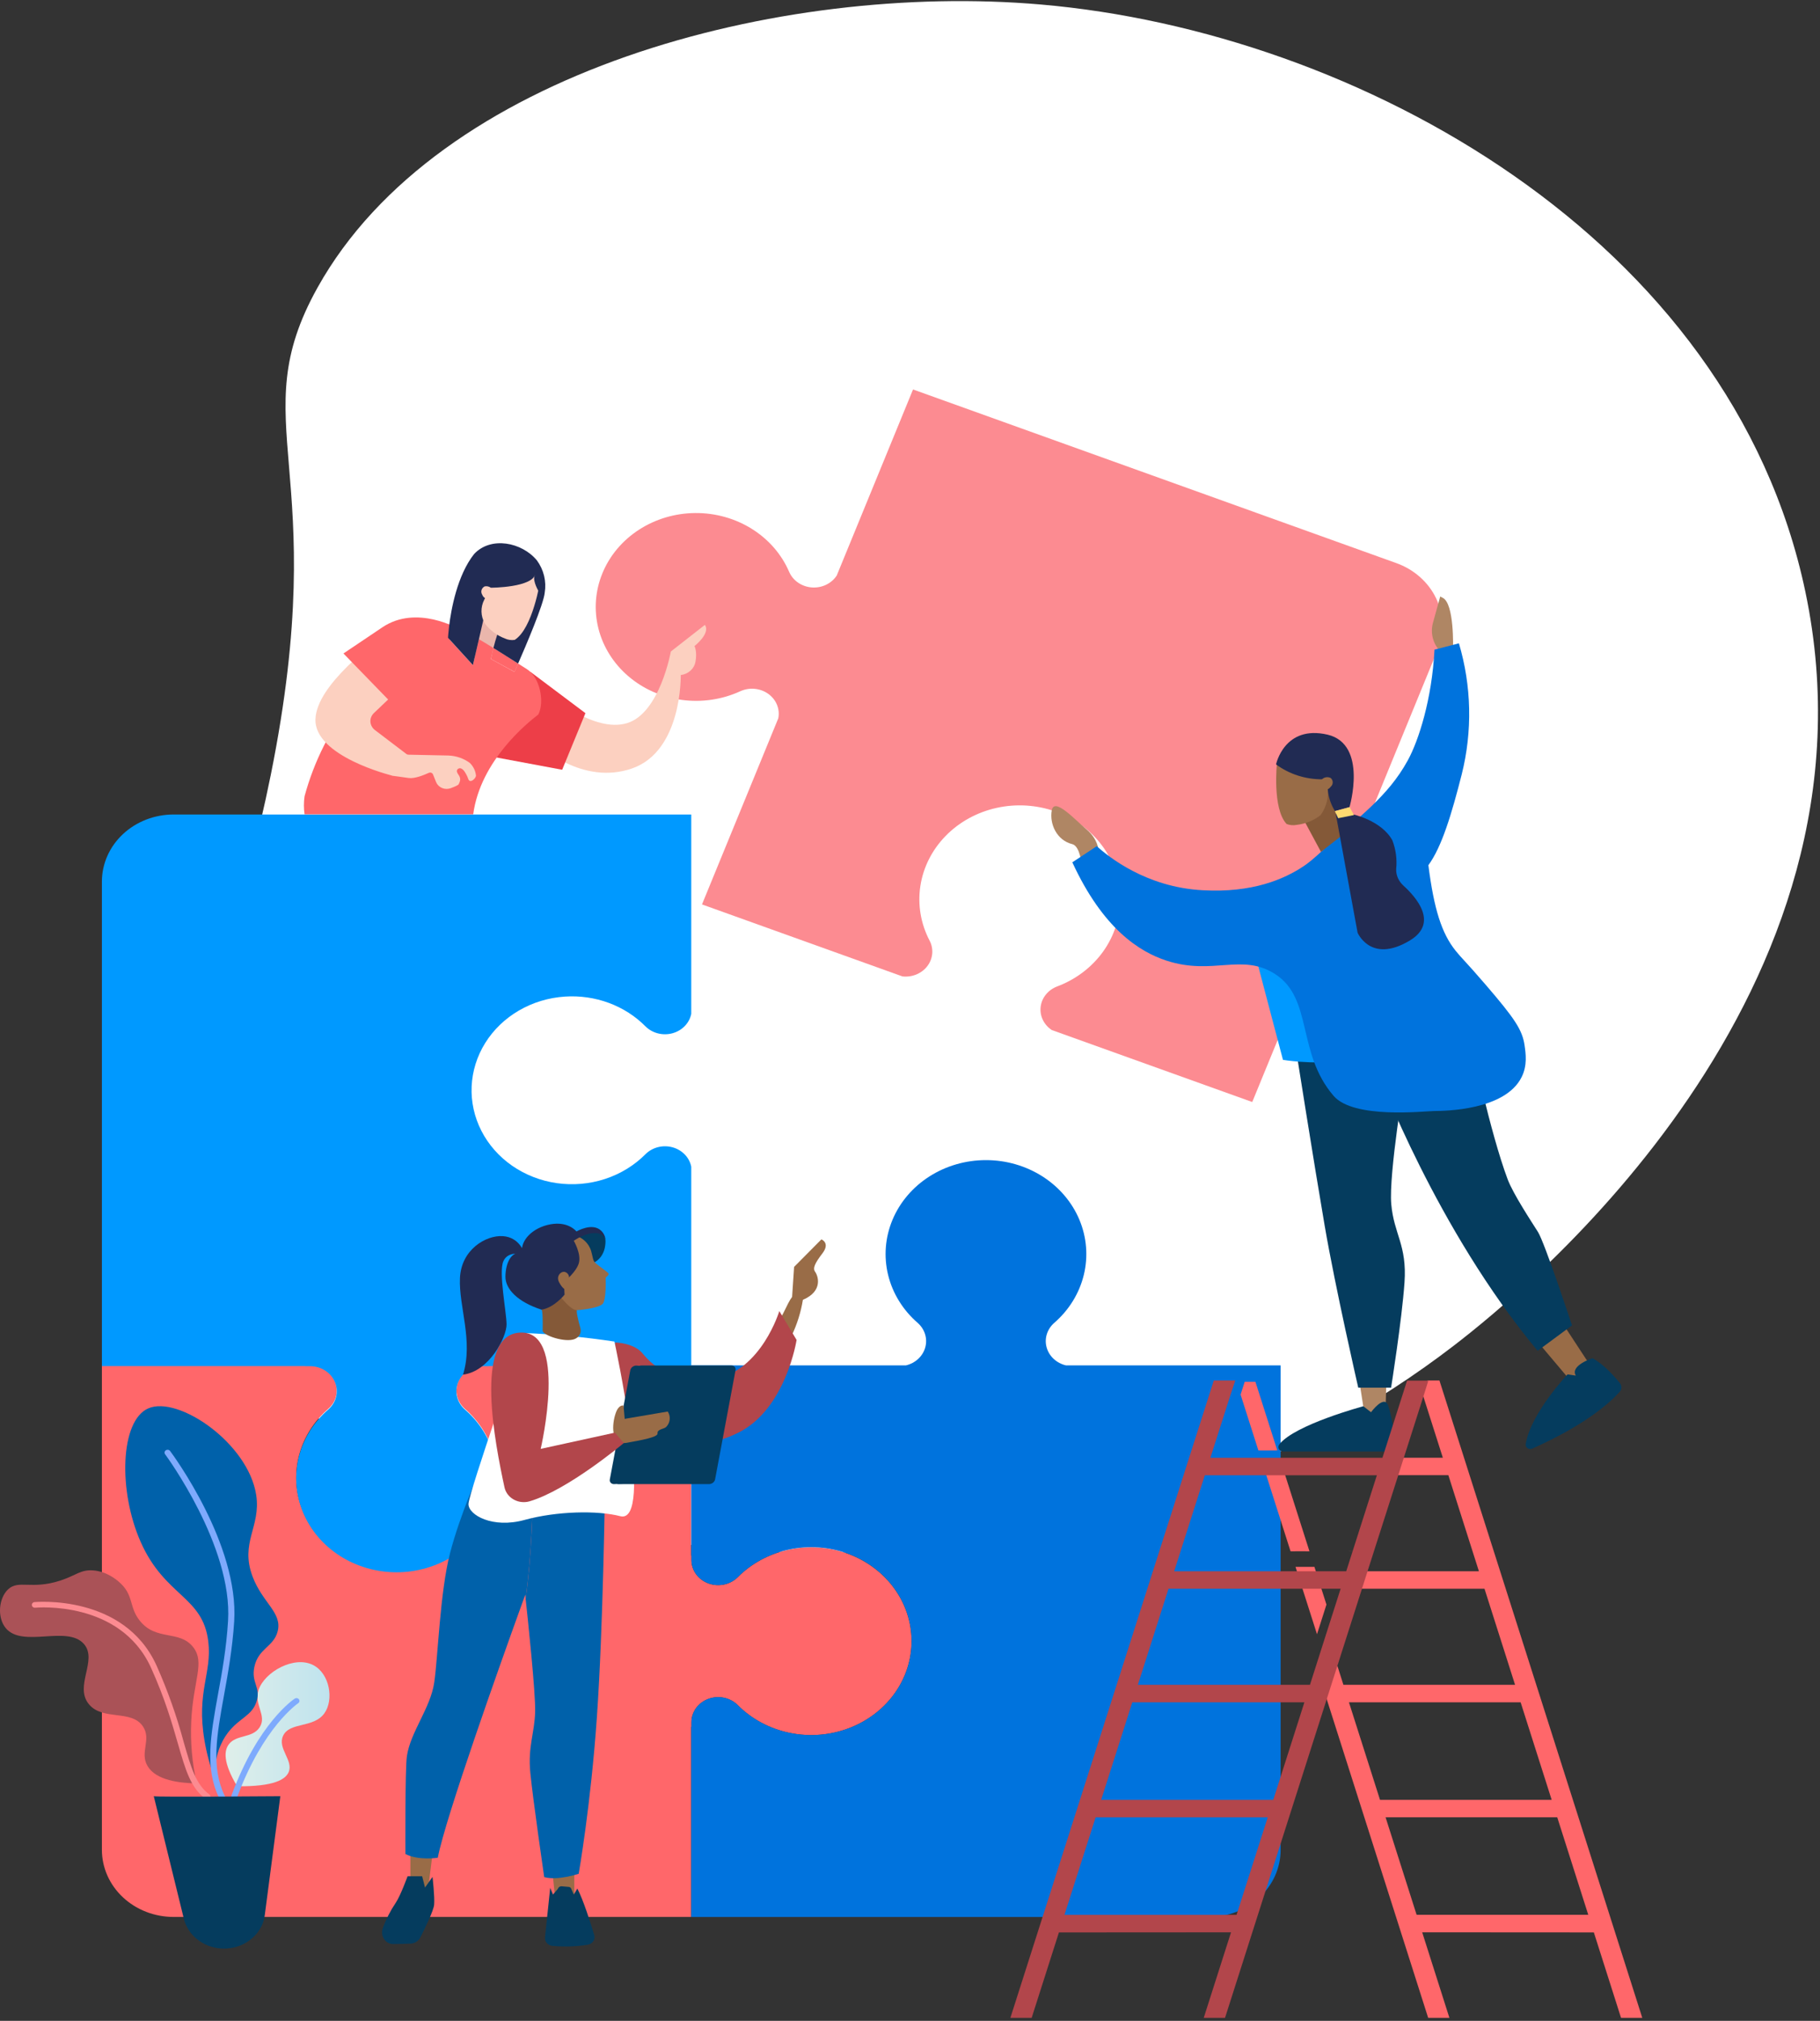 <svg xmlns="http://www.w3.org/2000/svg" width="553" height="614" viewBox="0 0 553 614" fill="none"><rect x="0" y="0" width="553" height="614" fill="#333333" stroke="none"/><path d="M548.553 179.794C525.937 72.111 412.12 9.639 316.27 1.371 236.861-5.508 133.126 21.677 96.497 87.354 73.449 128.666 101.14 141.785 82.284 235.404 65.965 316.422 37.398 345.423 55.512 386.718c14.797 33.715 49.388 49.693 71.499 59.886 87.155 40.224 219.56 35.504 314.881-37.872C464.197 391.564 574.139 301.6 548.553 179.794z" fill="#fff"/><path d="M276.94 497.297C276.657 491.685 274.61 486.275 271.055 481.748 267.501 477.22 262.597 473.775 256.959 471.845 251.321 469.915 245.199 469.585 239.362 470.898 233.524 472.21 228.231 475.107 224.145 479.223 223.03 480.335 221.583 481.107 219.993 481.44 218.403 481.773 216.743 481.651 215.228 481.09 213.713 480.529 212.413 479.555 211.496 478.294 210.58 477.033 210.09 475.544 210.09 474.019V472.607H210.035V414.85H148.319V414.884H146.81C145.181 414.885 143.589 415.343 142.242 416.201 140.895 417.058 139.854 418.275 139.254 419.693 138.655 421.11 138.525 422.664 138.88 424.152 139.236 425.64 140.061 426.994 141.249 428.038 145.739 431.94 148.869 437.017 150.231 442.609 151.593 448.2 151.123 454.045 148.883 459.383 146.643 464.721 142.737 469.303 137.674 472.533 132.611 475.763 126.625 477.491 120.498 477.491 114.37 477.491 108.385 475.763 103.322 472.533 98.258 469.303 94.352 464.721 92.112 459.383 89.873 454.045 89.403 448.2 90.765 442.609 92.126 437.017 95.256 431.94 99.747 428.038 100.937 426.996 101.765 425.642 102.123 424.154 102.481 422.665 102.351 421.11 101.752 419.692 101.153 418.273 100.111 417.055 98.763 416.198 97.415 415.341 95.822 414.883 94.191 414.884h-1.509V414.85H30.961V562.04C30.961 564.719 31.525 567.371 32.62 569.846S35.321 574.569 37.344 576.463C39.368 578.357 41.771 579.86 44.415 580.885 47.059 581.91 49.894 582.437 52.756 582.437H210.035V524.686H210.09v-1.423C210.088 521.737 210.578 520.246 211.494 518.984 212.41 517.722 213.711 516.748 215.227 516.187S218.404 515.505 219.995 515.84C221.585 516.175 223.031 516.95 224.145 518.064 228.398 522.349 233.954 525.307 240.063 526.539 246.172 527.771 252.538 527.216 258.299 524.95 264.06 522.684 268.937 518.816 272.271 513.87 275.606 508.924 277.236 503.139 276.94 497.297z" fill="#ff676a"/><path d="M323.877 414.85C322.464 414.515 321.173 413.83 320.141 412.867 319.108 411.904 318.372 410.699 318.009 409.377 317.646 408.056 317.67 406.668 318.078 405.358 318.487 404.049 319.264 402.866 320.329 401.935 324.82 398.033 327.95 392.956 329.311 387.364 330.673 381.773 330.203 375.928 327.964 370.59 325.724 365.252 321.818 360.67 316.754 357.44 311.691 354.21 305.706 352.483 299.578 352.483 293.451 352.483 287.465 354.21 282.402 357.44S273.433 365.252 271.193 370.59C268.953 375.928 268.483 381.773 269.845 387.364 271.207 392.956 274.337 398.033 278.827 401.935 279.89 402.868 280.666 404.051 281.073 405.36 281.479 406.67 281.502 408.057 281.139 409.378 280.776 410.698 280.039 411.903 279.007 412.866 277.975 413.829 276.686 414.514 275.273 414.85H210.035v57.757H210.09V474.007C210.09 475.532 210.581 477.022 211.497 478.283 212.413 479.544 213.713 480.518 215.228 481.079 216.743 481.64 218.403 481.762 219.993 481.429 221.583 481.096 223.03 480.324 224.145 479.212 228.315 475.01 233.74 472.081 239.715 470.806 245.689 469.532 251.935 469.971 257.639 472.067 263.342 474.164 268.239 477.819 271.69 482.558 275.142 487.296 276.987 492.898 276.987 498.632 276.987 504.367 275.142 509.968 271.69 514.707 268.239 519.445 263.342 523.101 257.639 525.197 251.935 527.293 245.689 527.732 239.715 526.458 233.74 525.184 228.315 522.255 224.145 518.052 223.032 516.938 221.586 516.163 219.995 515.829 218.405 515.494 216.743 515.615 215.227 516.175 213.711 516.736 212.41 517.711 211.494 518.973 210.578 520.235 210.089 521.726 210.09 523.251V524.686H210.035V582.449H367.32C373.101 582.449 378.644 580.3 382.732 576.475 386.819 572.649 389.115 567.461 389.115 562.052V414.85H323.877z" fill="#0073dd"/><path d="M424.23 171.074 277.422 118.333l-23.188 56.544C253.45 176.077 252.325 177.049 250.985 177.685 249.646 178.322 248.144 178.598 246.646 178.483 245.149 178.367 243.715 177.866 242.505 177.033 241.294 176.201 240.354 175.07 239.789 173.767 237.504 168.448 233.56 163.897 228.471 160.706S217.384 155.833 211.258 155.878C205.133 155.924 199.164 157.695 194.13 160.961 189.096 164.227 185.229 168.837 183.035 174.189 180.84 179.541 180.419 185.388 181.827 190.967 183.234 196.546 186.404 201.6 190.925 205.468 195.445 209.337 201.106 211.842 207.17 212.656 213.233 213.47 219.418 212.556 224.919 210.034 226.271 209.411 227.781 209.153 229.281 209.289 230.781 209.424 232.211 209.947 233.411 210.8 234.611 211.653 235.533 212.802 236.075 214.118 236.617 215.433 236.757 216.864 236.479 218.25l-23.182 56.544 60.906 21.872C275.65 296.828 277.117 296.622 278.449 296.071 279.782 295.519 280.931 294.641 281.776 293.53 282.621 292.419 283.13 291.115 283.251 289.756 283.371 288.397 283.098 287.033 282.46 285.807 279.761 280.659 278.783 274.869 279.651 269.192 280.52 263.516 283.195 258.216 287.329 253.983S296.863 246.781 302.827 245.463C308.79 244.144 315.039 244.537 320.76 246.591s10.649 5.673 14.14 10.385C338.391 261.689 340.285 267.276 340.333 273.01 340.382 278.745 338.584 284.36 335.174 289.123 331.763 293.887 326.898 297.579 321.212 299.718 319.862 300.231 318.684 301.074 317.802 302.16 316.92 303.245 316.366 304.533 316.199 305.888 316.033 307.243 316.259 308.615 316.854 309.859 317.449 311.104 318.391 312.176 319.582 312.963l60.906 21.871 56.343-137.419C437.853 194.911 438.338 192.244 438.258 189.564 438.178 186.885 437.534 184.247 436.364 181.8 435.194 179.354 433.52 177.147 431.438 175.307 429.355 173.466 426.906 172.028 424.23 171.074z" fill="#fc8b91"/><path d="M171.654 302.798C176.196 302.496 180.753 303.152 184.989 304.718 189.224 306.284 193.03 308.72 196.126 311.847 197.153 312.871 198.463 313.609 199.912 313.979 201.36 314.349 202.89 314.336 204.331 313.941 205.772 313.546 207.067 312.786 208.074 311.744 209.081 310.701 209.76 309.418 210.035 308.037V247.473H52.756c-2.863.0-5.697.528-8.342 1.553C41.769 250.052 39.366 251.555 37.342 253.449 35.318 255.344 33.713 257.593 32.618 260.068 31.523 262.544 30.96 265.197 30.961 267.876V415.06H92.682V415.095h1.509C95.822 415.093 97.415 415.551 98.763 416.409 100.111 417.266 101.153 418.483 101.752 419.902 102.351 421.321 102.481 422.876 102.123 424.364 101.765 425.853 100.937 427.206 99.747 428.248 95.254 432.151 92.123 437.229 90.76 442.822 89.397 448.414 89.866 454.262 92.106 459.601 94.346 464.94 98.252 469.524 103.317 472.755 108.381 475.986 114.369 477.715 120.498 477.715 126.627 477.715 132.614 475.986 137.679 472.755 142.743 469.524 146.65 464.94 148.89 459.601 151.13 454.262 151.599 448.414 150.236 442.822 148.873 437.229 145.741 432.151 141.249 428.248 140.059 427.205 139.232 425.851 138.875 424.362 138.518 422.873 138.648 421.318 139.247 419.899 139.847 418.479 140.889 417.262 142.238 416.404 143.587 415.547 145.18 415.088 146.81 415.089H148.319V415.055h61.716V354.496C209.762 353.114 209.084 351.829 208.078 350.786 207.071 349.742 205.775 348.981 204.333 348.586 202.891 348.191 201.36 348.178 199.911 348.549 198.462 348.92 197.152 349.66 196.126 350.687 192.742 354.098 188.518 356.682 183.823 358.215 179.128 359.748 174.103 360.184 169.186 359.483 164.27 358.782 159.611 356.967 155.616 354.196 151.621 351.424 148.411 347.78 146.266 343.582 144.12 339.383 143.104 334.757 143.307 330.107 143.509 325.457 144.924 320.924 147.427 316.902 149.93 312.881 153.446 309.494 157.669 307.035 161.892 304.577 166.693 303.122 171.654 302.798z" fill="#09f"/><path d="M437.369 419.443H433.692L432.326 423.813 438.401 442.909H426.229L424.562 448.214h15.514L449.363 477.408H415.247L413.559 482.714h37.499L460.346 511.902H408.187L406.233 505.75 403 515.887 433.945 613.094h6.452L432.127 587.104 484.286 587.136 492.548 613.094H499L437.369 419.443zm24.672 97.784L471.472 546.863H419.313L409.875 517.227h52.166zm-31.609 64.558L421.001 552.156H473.16L482.591 581.792 430.432 581.785z" fill="#ff676a"/><path d="M397.876 471.342 389.607 445.411 383.863 445.417 392.132 471.354 393.611 471.348V471.337L397.876 471.342z" fill="#ff676a"/><path d="M399.381 476.063 393.637 476.069 400.165 496.534 403.037 487.526 399.381 476.063z" fill="#ff676a"/><path d="M416.474 445.399 403.039 445.406 416.468 445.412 416.474 445.399z" fill="#ff676a"/><path d="M388.108 440.696 403.04 440.69 388.102 440.679 381.458 419.855H378.19L376.949 423.733 382.358 440.702H384.378L388.108 440.696z" fill="#ff676a"/><path d="M412.461 471.349V471.337L408.195 471.343V471.349H412.461z" fill="#ff676a"/><path d="M389.602 445.399 389.608 445.412 403.036 445.406 389.602 445.399z" fill="#ff676a"/><path d="M421.7 440.702 421.706 440.679H417.977L403.039 440.691 417.971 440.696 421.7 440.702z" fill="#ff676a"/><path d="M214.174 189.864 203.831 197.956S200.484 216.747 190.493 219.725C180.503 222.703 167.53 211.423 167.53 211.423l-3.827 14.868S176.791 238.818 192.075 233.471C207.36 228.124 206.842 205.102 206.842 205.102 207.956 204.97 208.993 204.504 209.8 203.774 210.607 203.045 211.141 202.09 211.321 201.054 211.893 197.922 211.016 196.305 211.016 196.305S215.969 192.438 214.174 189.864z" fill="#fcd0c0"/><path d="M177.879 216.684 161.128 204.1l-11.64 25.795L170.815 233.881 177.879 216.684z" fill="#ed3e48"/><path d="M421.257 419.229 420.898 431.198H414.831L412.793 418.113 421.257 419.229z" fill="#af8664"/><path d="M389.987 441.009H421.45C421.827 441.026 422.204 440.965 422.554 440.83 422.903 440.695 423.216 440.489 423.47 440.227 423.724 439.965 423.913 439.654 424.024 439.316 424.134 438.977 424.163 438.62 424.109 438.27 423.567 434.854 422.612 429.313 421.785 427.036 420.568 423.619 416.576 429.086 416.576 429.086L414.246 427.269S393.51 432.821 388.746 438.806C388.573 439.013 388.468 439.263 388.443 439.525 388.418 439.787 388.475 440.05 388.606 440.282 388.737 440.515 388.937 440.707 389.182 440.836 389.427 440.965 389.706 441.025 389.987 441.009z" fill="#053c5e"/><path d="M466.215 406.508l11.53 13.666L483.848 415.892l-9.875-15.078L466.215 406.508z" fill="#996c47"/><path d="M465.558 440.138C470.845 437.826 484.42 431.358 492.123 422.913 492.457 422.541 492.645 422.074 492.658 421.589 492.67 421.103 492.505 420.628 492.19 420.242 490.553 418.204 487.237 414.429 483.848 412.675 483.848 412.675 476.96 414.918 478.81 417.959L476.297 417.583s-11.098 11.668-12.729 21.16C463.528 438.979 463.558 439.222 463.654 439.444 463.75 439.665 463.909 439.858 464.114 440.002 464.318 440.146 464.561 440.234 464.815 440.258 465.07 440.282 465.327 440.241 465.558 440.138z" fill="#053c5e"/><path d="M393.637 317.945S399.283 353.705 402.514 372.513C405.745 391.321 412.7 421.62 412.7 421.62H422.678s3.286-20.573 4.077-31.978C427.546 378.236 423.524 375.013 422.727 365.84 421.93 356.666 426.913 326.988 426.913 326.988l-14.785-13.524L393.637 317.945z" fill="#053c5e"/><path d="M418.703 325.854s17.7 47.661 48.5 84.566L477.65 402.698S469.351 377.553 467.306 374.318C465.262 371.084 459.749 362.725 458.1 358.329 452.752 344.093 447.081 316.892 447.081 316.892L418.703 325.854z" fill="#053c5e"/><path d="M437.745 198.064C436.601 196.894 435.787 195.474 435.377 193.935 434.967 192.396 434.973 190.786 435.396 189.249L437.611 181.232 438.311 181.613C441.961 183.265 441.493 197.13 441.493 197.13L437.745 198.064z" fill="#af8664"/><path d="M381.469 290.334 389.823 322.017S397.453 323.429 409.239 322.506c-.013.0-14.993-33.1-27.77-32.172z" fill="#09f"/><path d="M333.748 258.275S333.681 254.99 330.14 252.012C326.599 249.033 320.301 242.086 319.571 246.238 318.841 250.389 321.123 255.348 325.826 256.487 328.144 257.057 328.674 262.705 328.674 262.705L333.748 258.275z" fill="#af8664"/><path d="M333.241 257.108 325.824 262.005c9.31 20.197 20.371 27.173 28.598 29.866C368.598 296.501 377.391 289.411 387.534 296.022 398.972 303.47 393.947 319.819 405.179 332.927 411.263 340.067 432.656 337.596 435.82 337.568 438.984 337.539 457.341 337.38 462.349 327.244 464.113 323.679 463.602 320.143 463.237 317.615 462.556 312.894 460.195 309.421 451.476 299.274 445.111 291.871 444.235 291.302 442.294 288.882 438.072 283.637 435.723 276.32 434.007 262.876 438.108 257.284 441.09 247.268 444.138 235.293 447.431 222.16 447.138 208.462 443.286 195.462L435.869 197.392C435.078 212.488 431.056 224.981 427.771 230.988 421.625 242.252 412.669 248.202 402.763 257.563 398.802 261.287 397.238 262.409 396.234 263.087 390.211 267.164 380.451 271.332 365.459 270.489 348.136 269.584 336.728 260.206 333.241 257.108z" fill="#0073dd"/><path d="M72.045 542.731C67.634 535.329 68.181 531.912 69.441 530.101 71.68 526.907 76.688 528.256 78.908 524.789 81.19 521.218 77.053 517.956 78.592 513.4 80.417 507.985 89.447 502.883 95.245 505.952 100.198 508.571 101.506 516.486 98.555 520.569 95.282 525.125 88.072 523.126 86.04 527.351 84.171 531.24 89.313 534.924 87.67 538.517 86.721 540.585 83.429 542.862 72.045 542.731z" fill="url(#paint0_linear_1526_2117)"/><path d="M71.21 546.592C71.108 546.593 71.007 546.578 70.912 546.546 70.683 546.472 70.496 546.315 70.391 546.111 70.286 545.907 70.272 545.673 70.352 545.459 78.475 523.49 89.153 516.361 89.603 516.071 89.802 515.955 90.04 515.916 90.269 515.96S90.701 516.129 90.834 516.309C90.967 516.489 91.022 516.71 90.987 516.926S90.829 517.338 90.644 517.472C90.54 517.54 79.984 524.641 72.074 546.017 72.013 546.186 71.897 546.333 71.742 546.436 71.587 546.539 71.4 546.594 71.21 546.592z" fill="#7eaafd"/><path d="M65.208 540.186C65.159 533.296 67.264 529.099 69.199 526.52 72.734 521.856 76.641 521.395 77.991 516.839 79.263 512.58 76.281 511.293 77.279 506.499 78.466 500.805 83.151 500.395 84.362 495.68 85.828 489.985 79.786 487.064 76.75 479.03 72.826 468.632 79.33 463.934 77.845 454.226 75.411 438.475 54.158 423.955 45.062 427.912 36.489 431.642 35.862 453.053 42.792 468.604 50.185 485.185 61.654 484.946 63.291 498.783c1.15 9.572-3.651 15.187-1.18 29.906C62.757 532.604 63.794 536.453 65.208 540.186z" fill="#0061aa"/><path d="M67.458 546.894C67.284 546.893 67.113 546.846 66.966 546.757 66.819 546.668 66.703 546.542 66.631 546.393 62.165 537.282 63.966 527.329 66.247 514.739 67.464 508.162 68.791 500.708 69.29 492.531c1.448-22.777-18.923-50.4-19.13-50.679C50.02 441.663 49.967 441.429 50.011 441.203 50.056 440.976 50.195 440.776 50.397 440.645 50.6 440.514 50.849 440.464 51.091 440.506 51.333 440.548 51.547 440.678 51.687 440.867 52.545 442.006 72.63 469.247 71.158 492.628 70.628 500.919 69.271 508.424 68.073 515.04 65.84 527.34 64.081 537.054 68.31 545.698 68.362 545.8 68.391 545.911 68.397 546.024 68.402 546.137 68.383 546.25 68.341 546.356 68.299 546.463 68.235 546.56 68.152 546.642 68.07 546.725 67.97 546.791 67.86 546.837 67.732 546.884 67.595 546.903 67.458 546.894z" fill="#7eaafd"/><path d="M59.778 541.866C58.387 535.745 57.821 529.486 58.093 523.234 58.659 510.542 62.425 505.138 58.641 500.395 54.467 495.161 47.445 498.686 42.468 492.423 39.079 488.18 40.776 484.599 36.122 480.607 35.233 479.844 32.343 477.435 28.267 477.139 24.482 476.866 23.143 478.66 18.318 480.237 9.575 483.084 5.675 479.895 2.462 482.896-.385 485.555-.951 491.437 1.762 494.695 6.88 500.81 20.399 493.687 25.492 499.489 29.824 504.443 22.359 512.381 27.098 517.904 31.358 522.875 39.931 519.339 43.435 524.549 46.113 528.535 42.358 532.453 44.847 536.604 47.427 540.949 54.552 541.769 59.778 541.866z" fill="#aa5257"/><path d="M63.027 546.717C62.827 546.718 62.632 546.656 62.474 546.541 57.929 543.255 56.389 537.868 54.035 529.709 52.282 523.61 50.104 516.042 45.887 506.732 36.529 486.102 10.95 488.448 10.694 488.477 10.452 488.501 10.21 488.435 10.02 488.293 9.83 488.15 9.708 487.943 9.681 487.716 9.655 487.49 9.725 487.263 9.878 487.085 10.03 486.907 10.252 486.793 10.494 486.768 10.767 486.768 37.673 484.24 47.567 506.055 50.922 513.582 53.674 521.332 55.799 529.242 58.044 537.066 59.535 542.23 63.587 545.186 63.682 545.254 63.762 545.339 63.822 545.436 63.882 545.533 63.92 545.64 63.936 545.751 63.951 545.863 63.943 545.976 63.911 546.084 63.879 546.192 63.825 546.293 63.752 546.381 63.666 546.485 63.556 546.57 63.431 546.628 63.306 546.686 63.167 546.717 63.027 546.717z" fill="#fc8b91"/><path d="M46.727 545.755C47.463 546.062 85.175 545.755 85.175 545.755L80.465 581.777C80.348 582.75 80.103 583.707 79.735 584.624 78.755 586.953 77.004 588.928 74.738 590.259 72.472 591.591 69.811 592.209 67.143 592.023 64.475 591.837 61.941 590.857 59.91 589.227 57.88 587.596 56.461 585.401 55.859 582.961l-9.133-37.206z" fill="#053c5e"/><path d="M174.491 565.89v11.274L168.692 576.834l-1.137-10.944H174.491z" fill="#996c47"/><path d="M167.822 591.223C171.397 591.567 175.006 591.454 178.549 590.888 178.897 590.833 179.23 590.71 179.524 590.527 179.819 590.344 180.069 590.105 180.258 589.826 180.447 589.547 180.572 589.233 180.623 588.906 180.675 588.579 180.652 588.245 180.557 587.927 179.425 584.168 177.198 577.164 175.421 573.81L174.35 575.638 173.492 573.708C173.422 573.594 173.324 573.498 173.205 573.427 173.086 573.357 172.951 573.315 172.811 573.304L170.59 573.11C170.337 573.114 170.091 573.196 169.892 573.343 169.693 573.49 169.552 573.694 169.489 573.924L168.022 575.633 167.177 573.6 165.595 588.644C165.528 589.262 165.725 589.879 166.142 590.362 166.559 590.845 167.162 591.155 167.822 591.223z" fill="#053c5e"/><path d="M131.845 559.922 130.129 573.52 124.695 573.344V559.922H131.845z" fill="#996c47"/><path d="M131.422 570.269S132.122 576.31 131.909 578.736C131.751 580.479 129.201 585.723 127.766 588.57 127.511 589.122 127.1 589.598 126.576 589.945 126.053 590.293 125.437 590.498 124.796 590.54 123.275 590.603 121.146 590.677 119.442 590.677 117.093 590.677 115.475 588.177 116.314 585.843 117.298 583.13 118.622 580.536 120.257 578.115 121.711 575.952 123.841 570.075 123.841 570.075H128.271L129.141 573.492 131.422 570.269z" fill="#053c5e"/><path d="M249.579 376.568 241.286 384.927 240.678 394.038C238.98 396.315 237.909 400.113 236.035 401.873 236.79 402.545 236.345 402.357 237.082 403.052 238.299 404.19 239.363 404.697 240.532 405.847 242.192 402.369 243.344 398.698 243.957 394.932 250.267 392.232 248.496 387.529 247.675 386.424 246.853 385.32 247.675 383.702 249.902 380.798 252.33 377.621 249.579 376.568 249.579 376.568z" fill="#996c47"/><path d="M236.791 398.354 242.042 407.123s-3.243 20.909-17.584 28.112C210.524 442.239 196.122 438.401 196.122 438.401L185.371 457.54S183.083 456.731 182.937 456.401C177.552 444.659 186.965 407.892 186.965 407.892S192.836 407.983 195.453 411.467C197.945 414.517 201.309 416.844 205.154 418.18 209 419.516 213.172 419.807 217.187 419.018 231.406 416.296 236.791 398.354 236.791 398.354z" fill="#b2464b"/><path d="M162.098 449.596C161.958 457.602 161.489 472.886 159.719 485.829 160.327 491.409 162.761 514.346 162.603 520.091 162.426 526.645 160.358 530.62 161.136 538.631 161.915 546.643 165.353 570.331 165.353 570.331 169.503 571.47 175.831 569.323 175.831 569.323S179.481 548.67 181.368 521.657C183.254 494.643 183.801 453.149 183.801 453.149l-21.703-3.553z" fill="#0061aa"/><path d="M161.634 449.522 145.741 446.92S139.779 460.153 136.736 471.929C133.694 483.705 133.086 503.339 131.948 511.162 130.81 518.986 124.701 526.241 123.63 533.603 123.052 537.589 123.18 563.31 123.18 563.31 127.251 565.389 133.019 564.449 133.019 564.449 135.294 552.412 152.209 505.001 157.801 489.507 158.914 486.404 159.584 484.57 159.584 484.57L159.718 485.806C161.464 472.863 161.957 457.58 162.097 449.573L161.634 449.522z" fill="#0061aa"/><path d="M186.694 407.613C177.65 406.258 168.531 405.391 159.38 405.016c0 0-17.036 48.703-17.036 51.988C142.344 460.29 149.645 464.492 159.38 461.81 169.116 459.128 181.51 458.866 188.471 460.672 198.875 463.325 186.694 407.613 186.694 407.613z" fill="#fff"/><path d="M219.114 417.184 193.34 414.907C192.911 414.913 192.498 415.055 192.166 415.309 191.835 415.564 191.605 415.915 191.514 416.308L185.29 449.522C185.252 449.698 185.258 449.88 185.308 450.054 185.357 450.228 185.449 450.389 185.575 450.524 185.702 450.659 185.86 450.766 186.037 450.835 186.214 450.904 186.406 450.934 186.598 450.923L213.918 449.784C214.788 449.784 215.694 450.314 215.84 449.539L222.053 416.29C222.205 415.516 219.978 417.184 219.114 417.184z" fill="#053c5e"/><path d="M222.219 414.89H194.838C194.41 414.898 193.998 415.041 193.667 415.295 193.336 415.549 193.105 415.9 193.013 416.291l-6.249 33.231C186.725 449.698 186.73 449.88 186.779 450.054 186.828 450.228 186.919 450.389 187.045 450.524 187.171 450.66 187.328 450.766 187.505 450.836 187.683 450.905 187.875 450.935 188.066 450.923h27.38C215.874 450.915 216.287 450.772 216.618 450.518 216.949 450.264 217.179 449.913 217.272 449.522L223.49 416.319C223.534 416.144 223.533 415.961 223.488 415.786 223.444 415.611 223.357 415.447 223.234 415.309 223.11 415.171 222.955 415.061 222.779 414.988 222.603 414.915 222.411 414.882 222.219 414.89z" fill="#053c5e"/><path d="M189.46 427.07 189.812 431.101l13.076-2.226C203.107 429.202 203.269 429.559 203.369 429.934 203.539 430.558 203.544 431.212 203.383 431.838 203.222 432.464 202.899 433.044 202.444 433.527 201.872 434.193 199.615 434.21 199.791 435.531 199.943 436.67 194.832 437.581 190.409 438.379 185.462 439.238 185.888 432.639 187.111 429.268 188.06 426.597 189.46 427.07 189.46 427.07z" fill="#996c47"/><path d="M431.218 419.488H427.532L420.05 442.924H424.25 420.05 403.23 386.416 367.759L366.067 448.235h22.041H403.23h15.128L409.047 477.405H413.843 392.644 390.972 356.77l11.01-34.5L373.878 423.813l1.459-4.37h-6.536L307 613.094H313.468L321.751 587.14 374.042 587.108 365.752 613.094H372.22l31.017-97.191L406.477 505.768 413.822 482.736 415.515 477.431 424.846 448.254 426.539 442.943 432.63 423.857 434 419.488H431.218zM375.721 581.803H323.43L332.899 552.179H385.19L375.721 581.803zm11.154-34.942H334.584L344.039 517.23H396.33L386.875 546.861zm16.348-51.254L399.989 505.749 398.029 511.899h-52.29L355.05 482.716h37.594 14.697l-4.118 12.891z" fill="#b2464b"/><path d="M153.205 192.655 150.102 198.264C149.848 198.723 149.499 199.131 149.076 199.465 148.653 199.798 148.163 200.05 147.636 200.206 147.109 200.362 146.554 200.419 146.003 200.374 145.452 200.329 144.916 200.183 144.425 199.943 143.962 199.719 143.549 199.413 143.208 199.044L139.746 195.382l12.559-13.922L153.205 192.655z" fill="#eab6ac"/><path d="M149.173 200.234C149.392 199.095 149.643 197.977 149.927 196.88 148.163 195.787 146.727 194.921 145.504 194.215L143.678 202.079 136.115 193.776S136.182 192.455 136.432 190.36C130.956 189.352 126.484 194.221 124.299 195.946 113.345 204.192 104.512 214.636 98.452 226.507 95.952 231.462 93.971 236.632 92.538 241.944 92.274 243.762 92.274 245.604 92.538 247.422h51.244c2.202-16.382 16.55-27.845 19.787-30.333C165.565 213.165 163.995 205.797 160.155 203.354L157.423 201.612C156.742 203.161 156.304 204.134 156.304 204.134L149.173 200.234z" fill="#ff676a"/><path d="M149.172 200.234 156.339 204.134S156.778 203.161 157.459 201.612C154.417 199.676 151.983 198.127 149.957 196.88 149.653 197.992 149.391 199.11 149.172 200.234z" fill="#ff676a"/><path d="M142.772 231.82 142.736 231.791C140.882 230.428 138.617 229.645 136.262 229.554L124.02 229.297C123.83 229.283 123.65 229.215 123.502 229.104L113.925 221.821C113.521 221.513 113.19 221.13 112.953 220.696 112.716 220.262 112.579 219.786 112.55 219.3 112.52 218.813 112.6 218.326 112.784 217.87 112.967 217.414 113.25 216.998 113.615 216.65L122.267 208.405C122.369 208.306 122.445 208.186 122.488 208.054 122.531 207.923 122.541 207.783 122.517 207.648L119.572 191.977C119.542 191.821 119.467 191.675 119.355 191.556 119.242 191.437 119.097 191.349 118.935 191.302 118.773 191.255 118.6 191.251 118.436 191.289 118.271 191.328 118.121 191.408 118.002 191.522 114.114 195.246 96.207 207.881 95.848 218.524 95.471 229.81 118.969 235.606 118.969 235.606 119.027 235.656 119.099 235.688 119.176 235.698 119.176 235.698 122.352 236.108 124.172 236.381 125.991 236.654 128.832 235.476 130.299 234.815 130.414 234.764 130.54 234.736 130.668 234.732 130.796 234.728 130.923 234.749 131.042 234.794 131.16 234.838 131.268 234.905 131.358 234.99 131.448 235.075 131.518 235.176 131.564 235.288L132.514 237.645C132.675 238.04 132.917 238.401 133.228 238.707 133.539 239.014 133.912 239.259 134.325 239.43 134.739 239.6 135.184 239.692 135.635 239.701 136.087 239.709 136.535 239.634 136.955 239.479 138.142 239.04 139.213 238.562 139.347 238.306 140.034 237.002 139.992 236.301 139.134 235.128 139.103 235.083 139.079 235.037 139.055 234.992L138.89 234.65C138.812 234.486 138.789 234.304 138.825 234.128 138.862 233.952 138.955 233.791 139.093 233.667 139.23 233.542 139.406 233.46 139.595 233.432 139.784 233.405 139.978 233.432 140.15 233.511 140.995 233.898 141.5 234.94 142.006 235.96 142.164 236.29 142.273 236.774 142.431 237.002 143.113 237.958 144.598 236.381 144.628 235.709 144.502 234.252 143.847 232.88 142.772 231.82z" fill="#fcd0c0"/><path d="M104.355 198.548S111.468 193.782 116.166 190.61C126.588 183.567 139.384 191.106 139.384 191.106L119.695 214.35l-15.34-15.802z" fill="#ff676a"/><path d="M163.144 170.276C158.575 164.73 149.15 162.874 144.057 168.329 138.94 174.809 137.084 185.064 136.445 190.36 136.196 192.455 136.129 193.776 136.129 193.776L143.692 202.079 145.517 194.215l3.596-15.642S155.198 172.833 161.282 174.456C165.341 175.543 153.634 184.66 151.085 192.865 150.647 194.192 150.263 195.53 149.923 196.88 151.937 198.127 154.383 199.676 157.425 201.612 159.798 196.179 165.183 183.572 165.511 180.082 166.077 176.651 165.231 173.147 163.144 170.276z" fill="#212b53"/><path d="M147.257 178.169C147.791 178.059 148.349 178.136 148.826 178.384 149.304 178.633 149.667 179.036 149.849 179.518 150.112 179.923 150.192 180.409 150.072 180.869S149.642 181.726 149.21 181.972L149.107 182.029C148.573 182.147 148.011 182.074 147.532 181.824 147.052 181.575 146.69 181.166 146.515 180.68 146.255 180.268 146.18 179.777 146.306 179.313 146.433 178.85 146.751 178.453 147.19 178.209L147.257 178.169z" fill="#fcd0c0"/><path d="M153.396 193.987C154.32 194.426 155.368 194.577 156.39 194.42 161.896 190.941 164.129 176.523 164.129 176.523L160.041 172.212l-8.47 1.464L147.135 182.217C146.56 183.34 146.273 184.573 146.298 185.818 146.324 187.063 146.66 188.285 147.281 189.386 148.793 191.448 150.92 193.048 153.396 193.987z" fill="#fcd0c0"/><path d="M162.705 174.194C162.139 178.562 149.1 178.573 149.1 178.573L148.613 172.628 156.304 168.915 162.212 172.446C162.527 172.982 162.696 173.582 162.705 174.194z" fill="#212b53"/><path d="M162.387 175.06C161.906 176.734 163.603 179.558 163.603 179.558L164.699 177.901 164.741 176.386 163.749 175.179S162.867 173.42 162.387 175.06z" fill="#212b53"/><path d="M159.17 381.123V380.479S157.838 375.924 152.775 375.582C147.713 375.241 140.144 379.614 139.755 388.32 139.365 397.027 143.874 407.413 140.685 417.669 148.662 416.683 153.956 406.229 153.919 402.397 153.883 398.564 151.486 386.732 152.922 383.264 154.357 379.796 159.17 381.123 159.17 381.123z" fill="#212b53"/><path d="M164.523 397.904C164.895 398.052 164.943 401.616 164.882 404.298 164.882 405.699 171.691 408.028 174.618 406.844 175.291 406.581 175.839 406.096 176.156 405.481S176.539 404.164 176.34 403.507C175.689 401.201 175.019 398.49 175.317 397.704 175.701 396.679 170.371 392.01 170.371 392.01L164.523 397.904z" fill="#845938"/><path d="M182.753 374.523C183.434 375.163 183.863 376 183.97 376.898 184 377.701 184.049 381.937 180.203 383.771 176.358 385.604 172.02 376.676 172.02 376.676L178.779 373.379 182.753 374.523z" fill="#053c5e"/><path d="M175.13 375.497C176.897 376.112 178.337 377.351 179.139 378.948 179.955 380.343 179.955 382.512 180.575 383.361 181.196 384.209 184.408 386.27 184.834 386.863 185.26 387.455 183.928 388.001 184.013 388.337S184.189 395.022 183.131 396.156C182.072 397.289 177.618 397.921 175.263 398.086 172.909 398.251 167.195 390 167.195 390L171.929 375.73 175.13 375.497z" fill="#996c47"/><path d="M182.669 373.942C179.967 371.306 175.154 374.164 175.154 374.164S172.72 370.981 167.244 371.989C161.768 372.997 158.117 376.92 158.622 380.496 155.16 380.286 153.676 383.782 153.572 387.751 153.469 391.72 157.406 395.609 164.524 397.921 168.352 397.351 171.54 393.365 171.54 393.365L171.357 389.505S175.185 386.481 175.903 383.68C176.621 380.878 174.339 376.995 174.339 376.995S178.701 373.851 182.066 374.825C182.578 374.953 183.037 375.221 183.385 375.596 183.732 375.97 183.951 376.434 184.013 376.926 183.971 375.811 183.492 374.749 182.669 373.942z" fill="#212b53"/><path d="M172.851 388.497C172.957 388.095 172.903 387.67 172.699 387.303 172.495 386.935 172.156 386.649 171.744 386.498 170.624 386.066 168.775 387.609 169.919 389.676 171.062 391.743 171.969 392.193 172.705 391.521 173.442 390.849 172.851 388.497 172.851 388.497z" fill="#996c47"/><path d="M157.46 404.936C144.074 406.394 150.414 438.646 153.286 451.902 153.599 453.358 154.516 454.637 155.835 455.46 157.155 456.283 158.77 456.583 160.326 456.293 160.532 456.255 160.735 456.206 160.934 456.145 172.556 452.728 189.531 438.458 189.531 438.458L186.848 435.287 164.287 440.218S172.939 403.245 157.46 404.936z" fill="#b2464b"/><path d="M403.305 239.513l5.19 13.734L401.364 258.816 396.637 250.024 403.305 239.513z" fill="#845938"/><path d="M401.254 247.667C403.13 245.062 403.864 241.881 403.305 238.784L401.23 231.119 393.216 227.629 388.008 231.757S386.505 245.6 390.923 250.355C391.9 250.735 392.978 250.828 394.014 250.622 396.68 250.308 399.194 249.282 401.254 247.667z" fill="#996c47"/><path d="M403.421 223.227C415.669 226.182 410.041 245.23 410.041 245.23L405.623 246.448C404.358 244.394 403.605 242.099 403.421 239.735 403.421 236.489 403.64 236.779 401.717 236.779 396.638 236.801 391.703 235.204 387.723 232.253 387.723 232.253 390.236 220.129 403.421 223.227z" fill="#212b53"/><path d="M405.867 247.274 412.499 283.387S416.503 292.891 428.319 285.784C437.221 280.483 430.351 272.636 426.39 269.049 425.682 268.405 425.123 267.631 424.749 266.776 424.376 265.92 424.195 265.002 424.218 264.078 424.528 261.131 424.139 258.156 423.08 255.365 419.776 249.25 410.966 247.394 410.966 247.394L405.867 247.274z" fill="#212b53"/><path d="M404.411 236.455C404.587 236.631 404.725 236.838 404.816 237.063 404.907 237.289 404.95 237.53 404.941 237.771 404.933 238.012 404.873 238.249 404.767 238.469 404.66 238.689 404.508 238.887 404.319 239.051 404.022 239.495 403.555 239.817 403.014 239.951 402.473 240.085 401.898 240.022 401.405 239.775L401.338 239.712C400.979 239.358 400.785 238.886 400.797 238.398 400.81 237.91 401.028 237.447 401.405 237.11 401.704 236.661 402.175 236.336 402.721 236.202 403.267 236.068 403.848 236.134 404.344 236.387L404.411 236.455z" fill="#996c47"/><path d="M405.582 246.454 406.598 248.601 411.387 247.65 410.103 245.236 405.582 246.454z" fill="#ffda71"/><defs><linearGradient id="paint0_linear_1526_2117" x1="68.54" y1="523.883" x2="100.113" y2="523.883" gradientUnits="userSpaceOnUse"><stop stop-color="#dfefea"/><stop offset="1" stop-color="#bfe3ee"/></linearGradient></defs></svg>
